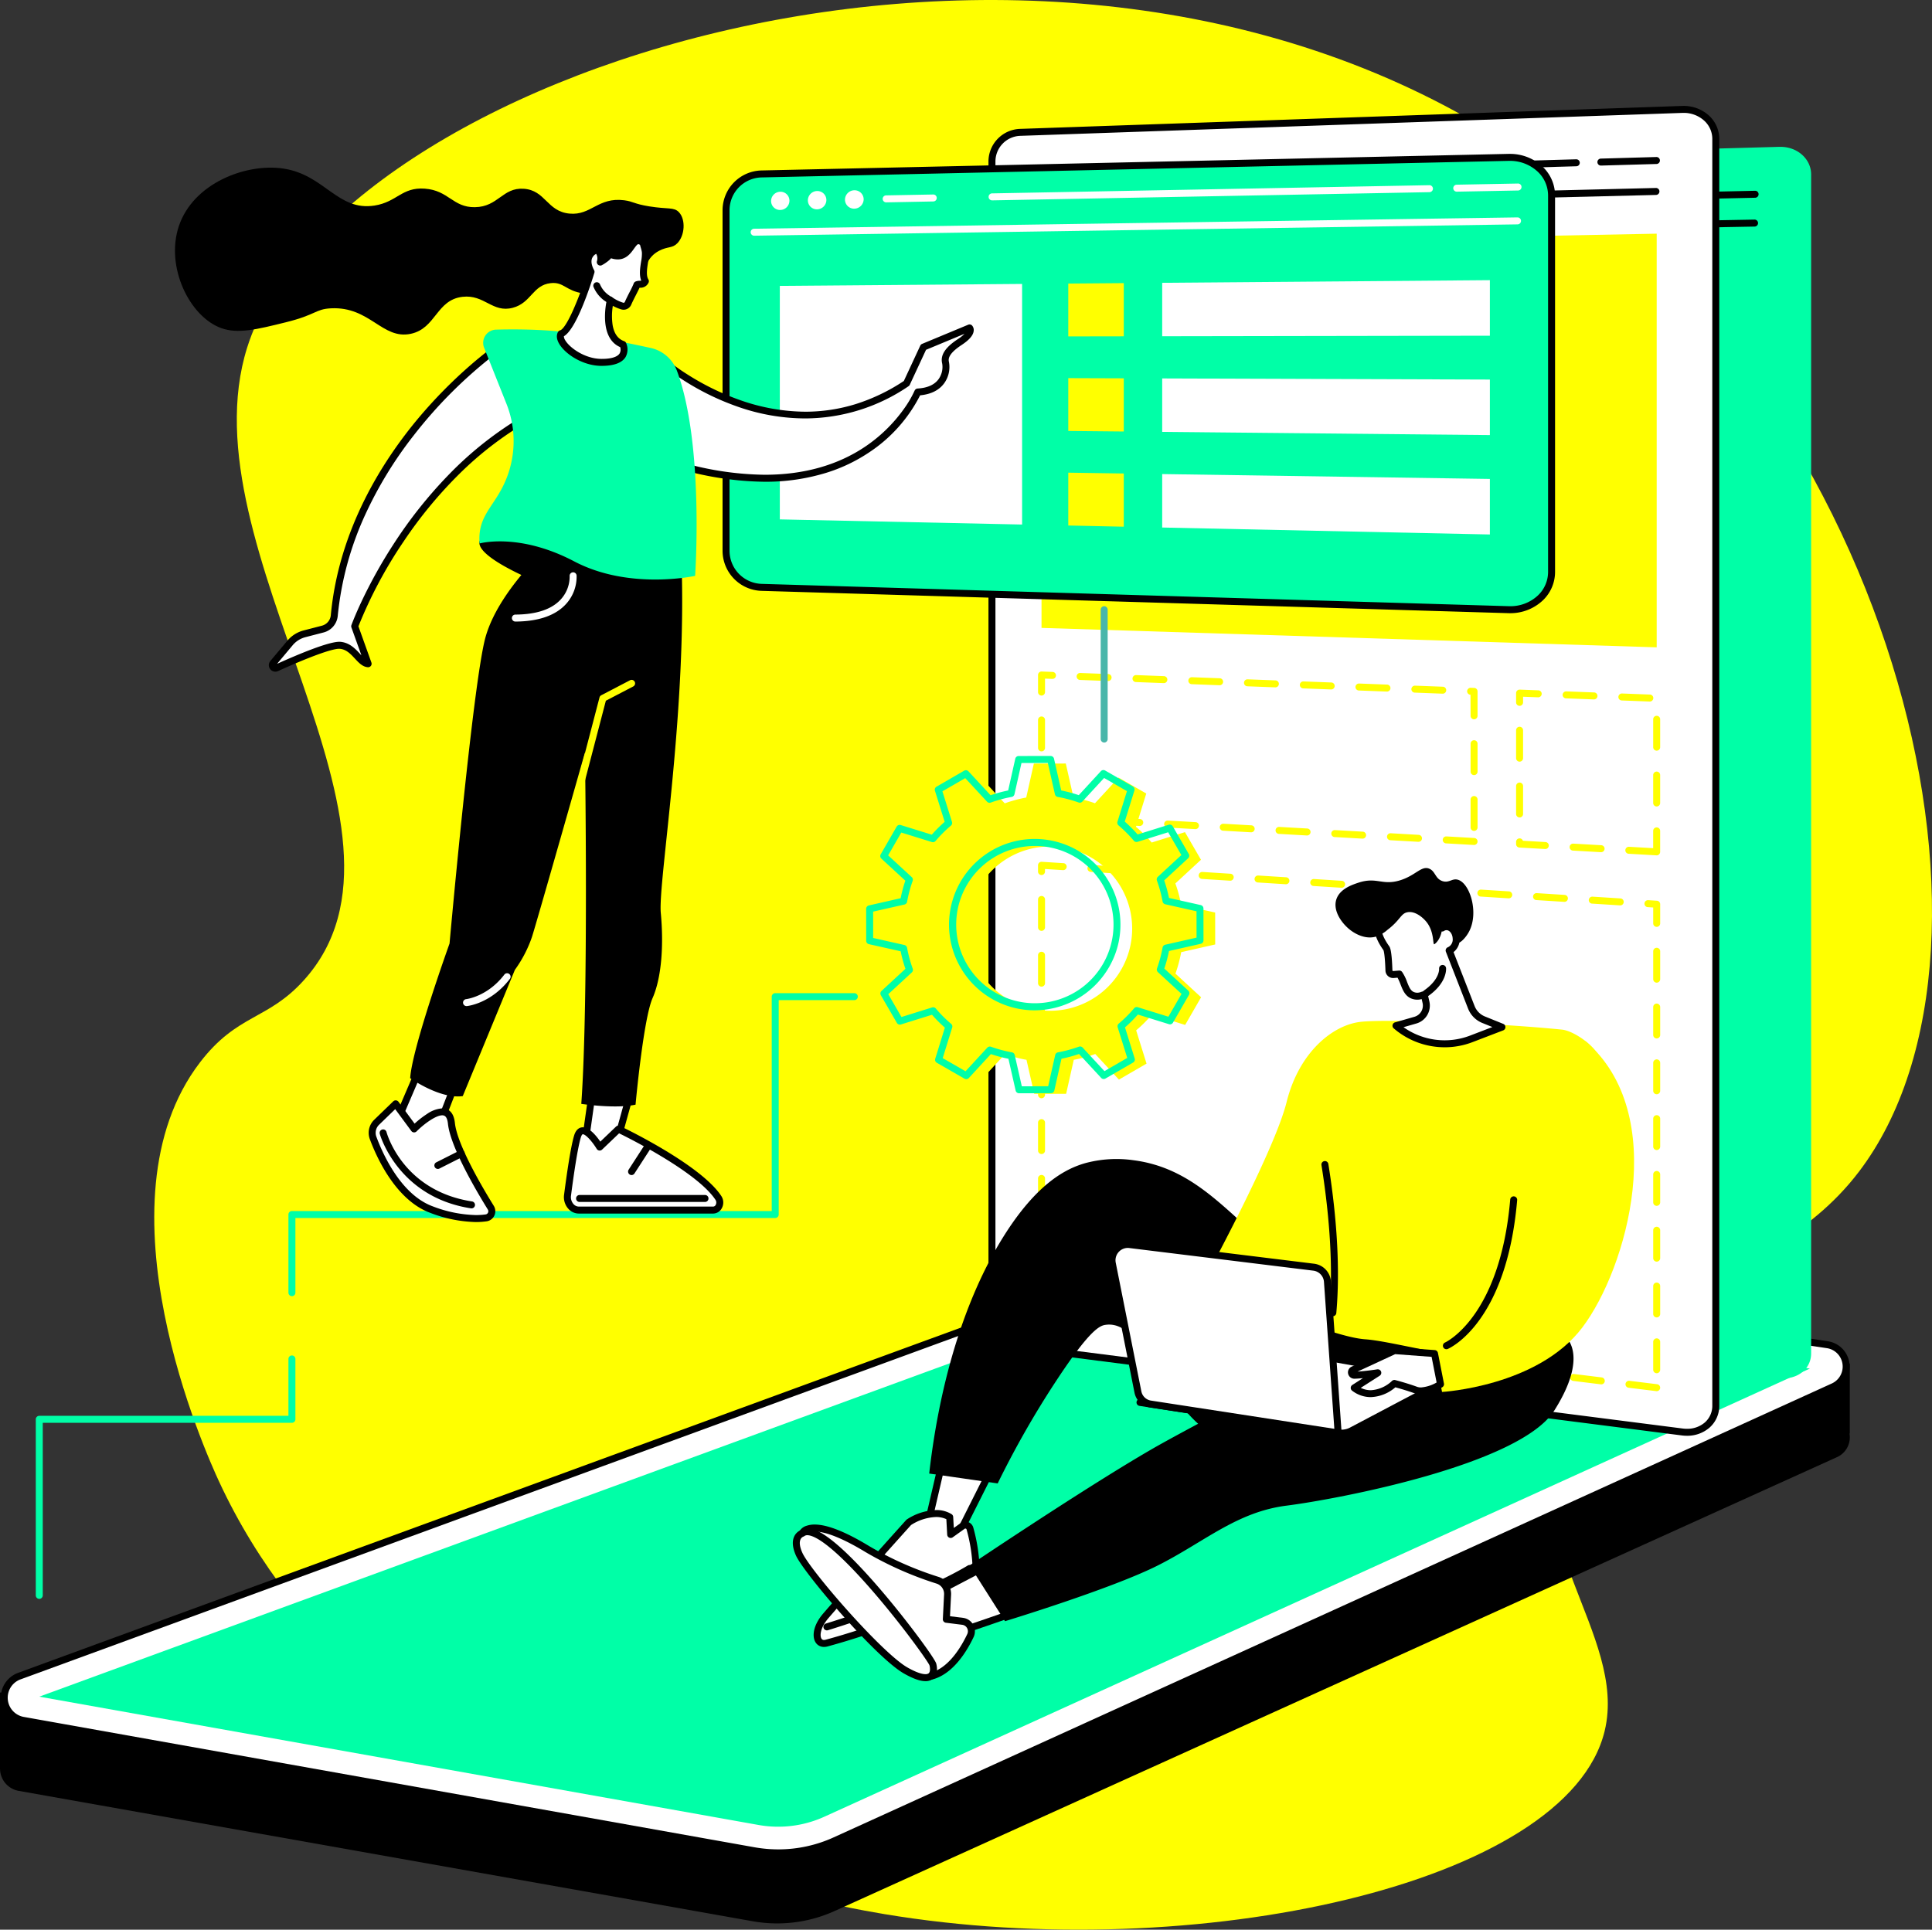 <svg id="_09_illustartion_600x600_animated" data-name="09_illustartion_600x600_animated" xmlns="http://www.w3.org/2000/svg" xmlns:xlink="http://www.w3.org/1999/xlink" width="599.861" height="599.278" viewBox="0 0 599.861 599.278">
<rect x="0" y="0" width="599.861" height="599.278" fill="#333333" stroke="none"/>
<style>
    @keyframes spin {
        from {transform:rotate(0deg);}
        to {transform:rotate(360deg);}
    }
    @keyframes spin-reverse {
        from {transform:rotate(0deg);}
        to {transform:rotate(-360deg);}
    }
    @keyframes float {
      0% {
        transform: translatey(-5px);
      }
      50% {
        transform: translatey(30px);
      }
      100% {
        transform: translatey(-5px);
      }
    }
    @keyframes float-reverse {
      0% {
        transform: translatey(-50px);
      }
      50% {
        transform: translatey(-25px);
      }
      100% {
        transform: translatey(-50px);
      }
    }
    @keyframes float-reverse {
      0% {
        transform: translatey(-50px);
      }
      50% {
        transform: translatey(-25px);
      }
      100% {
        transform: translatey(-50px);
      }
    }
    @keyframes pulse {
        0% {
            transform: scale(0.95);
        }
        
        50% {
            transform: scale(1);
        }
        
        100% {
            transform: scale(0.95);
        }
    }
    @keyframes shine {
      0% {
        opacity: 0;
      }
      50% {
        opacity: 1;
      }
      100% {
        opacity: 0;
      }
    }
    .pulse1 {
        transform-origin: 50% 50%;
        animation: pulse 3s linear infinite;
        transform-box: fill-box;
    }
    .cog-rotate {
        transform-origin: 50% 50%;
        animation: spin 15s linear infinite;
        transform-box: fill-box;
    }
    .cog-rotate-reverse {
        transform-origin: 50% 50%;
        animation: spin-reverse 23s linear infinite;
        transform-box: fill-box;
    }
    .levitate {
      animation: float 6s ease-in-out infinite;
    }
    .levitate-reverse {
      animation: float-reverse 6s ease-in-out infinite;
    }
    #bulb {
      transform: translateY(-50px);
    }
    .shine,
    .bulb-light {
      ransform-origin: 50% 50%;
      animation: shine 6s ease-in-out infinite;
      transform-box: fill-box;
    }

    </style>
  <defs>
    <clipPath id="clip-path">
      <path id="Pfad_407" data-name="Pfad 407" d="M0,0H551.971V599.278H0Z" transform="translate(0.237)" fill="none"/>
    </clipPath>
  </defs>
  <path id="Pfad_405" data-name="Pfad 405" d="M47.89,0H599.861V599.278H47.89Z" fill="none"/>
  <g id="Gruppe_25" data-name="Gruppe 25" transform="translate(47.653)" clip-path="url(#clip-path)">
    <path id="Pfad_406" data-name="Pfad 406" d="M46.652,304.465c42.241-46.7-37.348-133.688-17.56-196.539C55.737,23.312,272.459-49.231,418.337,42.884,540.5,120.025,582.916,293.665,529.547,363.851c-15.973,21.006-35.85,26.593-61.957,48.562-24.284,20.435-27.02,25.65-28.769,29.206-17.271,35.092,19.053,65.891,11.743,95.991-11.549,47.556-127.059,72.928-223.653,56.832C200.864,590.1,68.864,564.86,20.313,460c-3.758-8.116-39.3-86.484-5.853-130.084,11.6-15.118,20.931-13,32.193-25.451" fill="#ff0"/>
  </g>
  <path id="Pfad_408" data-name="Pfad 408" d="M574.334,423.451h-41.16v10.827L376.368,410.961a31.482,31.482,0,0,0-15.418,1.562L25.453,534.88v-9.24H0v23.828H.013a7.015,7.015,0,0,0,5.9,6.721l227.84,40.481a43.191,43.191,0,0,0,25.371-3.178L570.292,452.56a6.725,6.725,0,0,0,3.942-7.366h.1Z"/>
  <path id="Pfad_409" data-name="Pfad 409" d="M7.2,534.275l226.875,40.482a42.835,42.835,0,0,0,25.263-3.178L569.189,430.647a6.863,6.863,0,0,0-1.828-13.035L376.086,389.047a31.225,31.225,0,0,0-15.352,1.562L6,520.532a7.145,7.145,0,0,0,1.2,13.743" fill="#fff"/>
  <path id="Pfad_410" data-name="Pfad 410" d="M241.644,576.512a44.256,44.256,0,0,1-7.756-.689L7.013,535.341a8.227,8.227,0,0,1-1.386-15.826L360.361,389.592a32.378,32.378,0,0,1,15.884-1.616L567.52,416.54a7.946,7.946,0,0,1,2.118,15.091L259.79,572.564a43.534,43.534,0,0,1-18.146,3.948ZM371.487,389.789a30.087,30.087,0,0,0-10.382,1.834L6.373,521.549a6.062,6.062,0,0,0,1.021,11.66l226.875,40.48a42.078,42.078,0,0,0,7.374.655,41.4,41.4,0,0,0,17.251-3.753L568.74,429.66a5.78,5.78,0,0,0-1.539-10.978L375.927,390.118a30.169,30.169,0,0,0-4.437-.329Z"/>
  <path id="Pfad_411" data-name="Pfad 411" d="M241.6,567.3a34.828,34.828,0,0,1-6.1-.54L12.2,526.914,363.527,398.238a23.078,23.078,0,0,1,11.359-1.156l187.06,27.935L255.978,564.185A34.488,34.488,0,0,1,241.6,567.3Z" fill="#00ffa7"/>
  <path id="Pfad_412" data-name="Pfad 412" d="M552.527,45.6,357.235,51.01a8.488,8.488,0,0,0-8.308,8.344V395.087a9.537,9.537,0,0,0,8.308,9.124L552.527,427.97c5.407.658,9.807-2.768,9.807-7.656V54.184c0-4.887-4.4-8.726-9.807-8.577" fill="#00ffa7"/>
  <path id="Pfad_413" data-name="Pfad 413" d="M363.689,73.71a1.083,1.083,0,1,1-.019-2.166l181.1-3.346h.02a1.083,1.083,0,0,1,.02,2.165l-181.1,3.347h-.02"/>
  <path id="Pfad_414" data-name="Pfad 414" d="M373.395,64.1a2.558,2.558,0,0,1-2.528,2.506,2.425,2.425,0,0,1-2.523-2.4,2.557,2.557,0,0,1,2.523-2.509,2.426,2.426,0,0,1,2.528,2.4m10.167-.226a2.574,2.574,0,0,1-2.55,2.519,2.441,2.441,0,0,1-2.545-2.407,2.573,2.573,0,0,1,2.545-2.519,2.44,2.44,0,0,1,2.55,2.407m10.255-.225a2.591,2.591,0,0,1-2.573,2.53,2.457,2.457,0,0,1-2.565-2.417,2.591,2.591,0,0,1,2.565-2.531,2.458,2.458,0,0,1,2.573,2.418" fill="#caddff"/>
  <path id="Pfad_415" data-name="Pfad 415" d="M528.651,61.771a1.083,1.083,0,0,1-.024-2.166l16.282-.359a1.064,1.064,0,0,1,1.107,1.06,1.084,1.084,0,0,1-1.059,1.106l-16.282.359h-.024m-99.567,2.193a1.083,1.083,0,1,1-.023-2.166l92.311-2.034a1.083,1.083,0,1,1,.048,2.165l-92.312,2.035h-.024m-29.072.635a1.083,1.083,0,1,1-.024-2.166l12.922-.285a1.083,1.083,0,0,1,.049,2.166l-12.923.285h-.024"/>
  <path id="Pfad_416" data-name="Pfad 416" d="M522.343,33.981,316.688,41.113a9.049,9.049,0,0,0-8.7,8.966V408.616a10.16,10.16,0,0,0,8.7,9.778l205.658,26.328c5.729.734,10.39-2.926,10.39-8.178V43.127c0-5.251-4.661-9.345-10.39-9.147" fill="#fff"/>
  <path id="Pfad_417" data-name="Pfad 417" d="M523.771,445.891a12.328,12.328,0,0,1-1.563-.1l-205.66-26.324a11.291,11.291,0,0,1-9.643-10.852V50.079a10.158,10.158,0,0,1,9.743-10.048L522.3,32.9c.142,0,.286-.007.429-.007a11.618,11.618,0,0,1,8.029,3.14,9.8,9.8,0,0,1,3.053,7.1V436.544a8.992,8.992,0,0,1-3.063,6.853,10.511,10.511,0,0,1-6.982,2.494ZM522.725,35.057c-.115,0-.231,0-.345.006L316.722,42.191a7.975,7.975,0,0,0-7.651,7.884v358.54a9.065,9.065,0,0,0,7.751,8.7l205.657,26.328a10.234,10.234,0,0,0,1.293.083,8.348,8.348,0,0,0,5.55-1.959,6.863,6.863,0,0,0,2.327-5.228V43.128a7.656,7.656,0,0,0-2.391-5.537,9.437,9.437,0,0,0-6.533-2.534Z"/>
  <path id="Pfad_418" data-name="Pfad 418" d="M514.381,201.036l-191-6.034V76.286l191-3.716Z" fill="#ff0"/>
  <path id="Pfad_419" data-name="Pfad 419" d="M457.68,261.329,323.38,253.7V209.629l134.3,5.087Z" fill="#fff"/>
  <path id="Pfad_420" data-name="Pfad 420" d="M457.682,262.413h-.062l-8.65-.492a1.083,1.083,0,0,1,.075-2.164h.048l8.65.492a1.083,1.083,0,0,1-.061,2.164Zm-17.3-.983h-.062l-8.651-.491a1.083,1.083,0,0,1,.064-2.164h.058l8.651.491a1.083,1.083,0,1,1-.06,2.165Zm-17.3-.983h-.062l-8.65-.491a1.083,1.083,0,0,1,.074-2.164h.053l8.65.491a1.084,1.084,0,0,1-.061,2.165Zm-17.3-.984h-.057l-8.655-.492a1.086,1.086,0,0,1-1.021-1.143,1.075,1.075,0,0,1,1.087-1.021h.056l8.65.491a1.083,1.083,0,1,1-.06,2.165Zm-17.3-.984h-.065l-8.65-.492a1.082,1.082,0,1,1,.075-2.163h.049l8.65.491a1.083,1.083,0,0,1-.061,2.164Zm69.2-.432a1.085,1.085,0,0,1-1.084-1.084V248.3a1.083,1.083,0,1,1,2.166,0v8.664a1.084,1.084,0,0,1-1.082,1.081Zm-86.5-.551h-.057L362.47,257a1.083,1.083,0,0,1,.066-2.164h.057l8.65.491a1.083,1.083,0,0,1-.06,2.164Zm-17.3-.983h-.061l-8.652-.491a1.083,1.083,0,0,1,.078-2.164h.046l8.65.492a1.083,1.083,0,0,1-.06,2.164Zm-17.3-.984h-.057l-8.655-.492a1.083,1.083,0,0,1,.068-2.164h.055l8.651.491a1.083,1.083,0,1,1-.061,2.165Zm-13.2-4.86a1.084,1.084,0,0,1-1.085-1.081v-8.665a1.083,1.083,0,1,1,2.166,0v8.664a1.084,1.084,0,0,1-1.083,1.083Zm134.3-9.951a1.085,1.085,0,0,1-1.084-1.084v-8.663a1.083,1.083,0,1,1,2.166,0v8.664a1.084,1.084,0,0,1-1.082,1.084Zm-134.3-7.373a1.084,1.084,0,0,1-1.083-1.086v-8.664a1.083,1.083,0,0,1,2.166,0v8.664A1.084,1.084,0,0,1,323.38,233.345Zm134.3-9.951a1.084,1.084,0,0,1-1.084-1.083l-.03-6.55a1.083,1.083,0,0,1-1.041-1.123,1.1,1.1,0,0,1,1.1-1.042h.019l1.072.041a1.081,1.081,0,0,1,1.042,1.083v7.592a1.084,1.084,0,0,1-1.076,1.079Zm-134.3-7.381a1.084,1.084,0,0,1-1.083-1.082v-5.3a1.082,1.082,0,0,1,1.084-1.086h.04l3.359.128a1.083,1.083,0,1,1-.049,2.165H326.7l-2.234-.085v4.178a1.084,1.084,0,0,1-1.083,1.082Zm124.573-.583h-.041l-8.658-.328a1.086,1.086,0,0,1-1.042-1.123,1.109,1.109,0,0,1,1.112-1.041h.012l8.657.328a1.083,1.083,0,0,1-.04,2.165Zm-17.316-.656h-.04l-8.66-.329a1.083,1.083,0,1,1,.048-2.165h.034l8.659.328a1.083,1.083,0,0,1-.04,2.165Zm-17.316-.656h-.042l-8.658-.329a1.083,1.083,0,0,1,.059-2.165h.026l8.658.329a1.083,1.083,0,0,1-.04,2.165ZM396,213.463h-.04l-8.659-.328a1.082,1.082,0,0,1,.059-2.164h.019l8.658.329a1.083,1.083,0,0,1-.041,2.165Zm-17.316-.656h-.041l-8.658-.328a1.083,1.083,0,0,1,.067-2.164h.014l8.659.328a1.083,1.083,0,0,1-.041,2.165Zm-17.316-.657h-.041l-8.658-.328a1.083,1.083,0,0,1-1.041-1.124,1.1,1.1,0,0,1,1.091-1.042h.032l8.658.329a1.083,1.083,0,0,1-.041,2.165Zm-17.316-.656h-.041l-8.659-.329a1.083,1.083,0,1,1,.056-2.165h.025l8.66.329a1.083,1.083,0,0,1-.041,2.165Z" fill="#ff0"/>
  <path id="Pfad_421" data-name="Pfad 421" d="M514.377,264.551l-42.565-2.418V215.251l42.565,1.612Z" fill="#fff"/>
  <path id="Pfad_422" data-name="Pfad 422" d="M514.377,265.635h-.061l-8.65-.492a1.083,1.083,0,0,1,.063-2.164h.055l7.506.426v-5.368a1.083,1.083,0,0,1,2.166,0v6.516a1.082,1.082,0,0,1-1.084,1.083Zm-17.3-.983h-.062l-8.65-.491a1.083,1.083,0,0,1,.061-2.164h.062l8.651.491a1.083,1.083,0,1,1-.061,2.165Zm-17.3-.983h-.062l-7.964-.453a1.083,1.083,0,0,1-1.022-1.082v-.687a1.084,1.084,0,0,1,2.112-.34l7,.4a1.083,1.083,0,0,1-.06,2.165Zm-7.965-9.8a1.084,1.084,0,0,1-1.083-1.086v-8.665a1.083,1.083,0,1,1,2.166,0v8.664a1.084,1.084,0,0,1-1.083,1.087Zm42.566-3.409a1.084,1.084,0,0,1-1.084-1.091v-8.661a1.083,1.083,0,0,1,2.166,0v8.661a1.085,1.085,0,0,1-1.083,1.087Zm-42.566-13.923a1.084,1.084,0,0,1-1.083-1.083V226.79a1.083,1.083,0,1,1,2.166,0v8.664a1.084,1.084,0,0,1-1.083,1.083Zm42.566-3.409a1.084,1.084,0,0,1-1.083-1.084v-8.663a1.083,1.083,0,0,1,2.166,0v8.663a1.085,1.085,0,0,1-1.084,1.083Zm-42.566-13.92a1.084,1.084,0,0,1-1.083-1.083v-2.873a1.088,1.088,0,0,1,.332-.783,1.1,1.1,0,0,1,.768-.3h.022l5.788.22a1.083,1.083,0,0,1-.035,2.165h-.046l-4.663-.177v1.748a1.084,1.084,0,0,1-1.083,1.083Zm40.417-1.339h-.04l-8.66-.332a1.083,1.083,0,0,1-1.042-1.123,1.1,1.1,0,0,1,1.1-1.041h.019l8.658.328a1.084,1.084,0,0,1-.035,2.168Zm-17.313-.659h-.042l-8.658-.329a1.082,1.082,0,0,1-1.04-1.123,1.106,1.106,0,0,1,1.109-1.042h.012l8.659.328a1.083,1.083,0,0,1-.041,2.165Z" fill="#ff0"/>
  <path id="Pfad_423" data-name="Pfad 423" d="M514.381,430.961l-191-23.483V268.723l191,12.088Z" fill="#fff"/>
  <path id="Pfad_424" data-name="Pfad 424" d="M514.38,432.04a.931.931,0,0,1-.133-.008l-8.6-1.058a1.082,1.082,0,0,1,.264-2.148l8.6,1.056a1.083,1.083,0,0,1-.13,2.158Zm-17.2-2.114a1.1,1.1,0,0,1-.133-.008l-8.6-1.058a1.083,1.083,0,0,1,.135-2.157,1.069,1.069,0,0,1,.128.008l8.6,1.058a1.083,1.083,0,0,1-.131,2.158Zm-17.2-2.115a1.315,1.315,0,0,1-.132-.007l-8.6-1.058a1.084,1.084,0,0,1-.944-1.207,1.1,1.1,0,0,1,1.076-.952,1.044,1.044,0,0,1,.132.008l8.6,1.057a1.083,1.083,0,0,1-.131,2.158Zm34.4-1.343a1.084,1.084,0,0,1-1.082-1.078v-8.664a1.083,1.083,0,1,1,2.166,0v8.664a1.084,1.084,0,0,1-1.086,1.083Zm-51.6-.771a.965.965,0,0,1-.134-.009l-8.6-1.057a1.086,1.086,0,0,1-.943-1.208,1.1,1.1,0,0,1,1.079-.951,1.061,1.061,0,0,1,.128.008l8.6,1.057a1.084,1.084,0,0,1-.13,2.159Zm-17.2-2.115a.954.954,0,0,1-.133-.009l-8.6-1.057a1.083,1.083,0,0,1,.135-2.157,1.067,1.067,0,0,1,.129.008l8.6,1.057a1.083,1.083,0,0,1-.131,2.158Zm-17.2-2.115a1.084,1.084,0,0,1-.132-.008l-8.6-1.057a1.084,1.084,0,0,1,.132-2.159,1.062,1.062,0,0,1,.131.008l8.6,1.057a1.083,1.083,0,0,1-.13,2.158Zm-17.2-2.115a1.123,1.123,0,0,1-.134-.007l-8.6-1.058a1.083,1.083,0,0,1,.135-2.158,1.1,1.1,0,0,1,.13.008l8.6,1.058a1.083,1.083,0,0,1-.13,2.158Zm-17.2-2.114a1.089,1.089,0,0,1-.133-.009l-8.6-1.057a1.083,1.083,0,1,1,.264-2.149l8.6,1.057a1.083,1.083,0,0,1-.13,2.158Zm-17.2-2.115a.95.95,0,0,1-.133-.009l-8.6-1.057a1.083,1.083,0,0,1,.132-2.158,1.059,1.059,0,0,1,.132.008l8.6,1.058a1.086,1.086,0,0,1-.123,2.163Zm-17.2-2.116a1.107,1.107,0,0,1-.133-.007l-8.6-1.057a1.083,1.083,0,0,1,.139-2.158,1.067,1.067,0,0,1,.126.007l8.6,1.058a1.083,1.083,0,0,1-.131,2.157Zm-17.2-2.114a.927.927,0,0,1-.133-.008l-8.6-1.057a1.087,1.087,0,0,1-.944-1.207,1.1,1.1,0,0,1,1.079-.952,1.053,1.053,0,0,1,.129.008l8.6,1.057a1.083,1.083,0,0,1-.13,2.158Zm172-1.753a1.084,1.084,0,0,1-1.08-1.078V399.4a1.083,1.083,0,0,1,2.166,0v8.664A1.084,1.084,0,0,1,514.378,409.14Zm-189.186-.357a1.133,1.133,0,0,1-.135-.007l-1.809-.223a1.084,1.084,0,0,1-.95-1.075V400.64a1.083,1.083,0,0,1,2.166,0v5.884l.858.105a1.083,1.083,0,0,1-.13,2.157Zm-1.811-15.729a1.084,1.084,0,0,1-1.083-1.083v-8.664a1.083,1.083,0,1,1,2.166,0v8.664A1.084,1.084,0,0,1,323.381,393.054Zm191-1.238a1.084,1.084,0,0,1-1.083-1.083v-8.664a1.083,1.083,0,0,1,2.166,0v8.664a1.084,1.084,0,0,1-1.086,1.083Zm-191-16.09a1.084,1.084,0,0,1-1.083-1.086v-8.661a1.083,1.083,0,0,1,2.166,0v8.661A1.084,1.084,0,0,1,323.381,375.726Zm191-1.238A1.084,1.084,0,0,1,513.3,373.4V364.74a1.083,1.083,0,0,1,2.166,0V373.4a1.085,1.085,0,0,1-1.086,1.084Zm-191-16.09a1.084,1.084,0,0,1-1.083-1.084V348.65a1.083,1.083,0,0,1,2.166,0v8.664a1.085,1.085,0,0,1-1.083,1.084Zm191-1.238a1.084,1.084,0,0,1-1.083-1.084v-8.665a1.083,1.083,0,0,1,2.166,0v8.664a1.085,1.085,0,0,1-1.086,1.084Zm-191-16.09a1.084,1.084,0,0,1-1.083-1.084v-8.665a1.083,1.083,0,0,1,2.166,0v8.664a1.085,1.085,0,0,1-1.083,1.084Zm191-1.238a1.084,1.084,0,0,1-1.083-1.085v-8.664a1.083,1.083,0,0,1,2.166,0v8.664a1.085,1.085,0,0,1-1.086,1.084Zm-191-16.092a1.084,1.084,0,0,1-1.083-1.083v-8.664a1.083,1.083,0,0,1,2.166,0v8.664a1.085,1.085,0,0,1-1.083,1.083Zm191-1.238a1.084,1.084,0,0,1-1.083-1.083v-8.664a1.083,1.083,0,0,1,2.166,0v8.663a1.085,1.085,0,0,1-1.086,1.084Zm-191-16.09a1.084,1.084,0,0,1-1.083-1.084v-8.664a1.083,1.083,0,1,1,2.166,0v8.664a1.085,1.085,0,0,1-1.083,1.084Zm191-1.238a1.084,1.084,0,0,1-1.083-1.083v-8.664a1.083,1.083,0,0,1,2.166,0v8.664a1.084,1.084,0,0,1-1.086,1.083Zm-191-16.09A1.084,1.084,0,0,1,322.3,288v-8.66a1.083,1.083,0,0,1,2.166,0V288a1.085,1.085,0,0,1-1.083,1.083Zm191-1.238a1.084,1.084,0,0,1-1.083-1.084v-4.933l-1.694-.107a1.083,1.083,0,0,1,.069-2.164h.068l2.709.171a1.085,1.085,0,0,1,1.014,1.081v5.951a1.084,1.084,0,0,1-1.086,1.084Zm-11.355-6.669h-.068l-8.646-.547a1.083,1.083,0,0,1,.064-2.164h.073l8.646.546a1.083,1.083,0,0,1-.068,2.165Zm-17.293-1.094h-.066l-8.65-.547A1.085,1.085,0,0,1,476,278.387a1.071,1.071,0,0,1,1.079-1.015h.07l8.646.547a1.083,1.083,0,0,1-.068,2.164Zm-17.293-1.094h-.069l-8.646-.547a1.086,1.086,0,0,1-1.013-1.15,1.07,1.07,0,0,1,1.076-1.014h.074l8.647.547a1.082,1.082,0,0,1-.073,2.162ZM451.146,277.9h-.069l-8.652-.555a1.083,1.083,0,0,1,.061-2.164h.075l8.647.548a1.086,1.086,0,0,1-.066,2.169Zm-17.3-1.1h-.069l-8.648-.547a1.083,1.083,0,0,1,.067-2.164h.071l8.646.547a1.083,1.083,0,0,1-.067,2.164Zm-17.293-1.1h-.07l-8.647-.544a1.083,1.083,0,0,1,.073-2.164h.063l8.647.547a1.083,1.083,0,0,1-.067,2.164Zm-17.294-1.089h-.069l-8.649-.549a1.083,1.083,0,0,1,.069-2.164h.069l8.646.547a1.083,1.083,0,0,1-.067,2.164Zm-17.3-1.1H381.9l-8.649-.547a1.083,1.083,0,1,1,.06-2.165h.076l8.647.547a1.083,1.083,0,0,1-.068,2.164Zm-17.293-1.094h-.07l-8.647-.55a1.083,1.083,0,0,1,.065-2.164h.071l8.648.547a1.083,1.083,0,0,1-.067,2.164Zm-41.292-.665a1.084,1.084,0,0,1-1.083-1.083v-1.949a1.089,1.089,0,0,1,.341-.79,1.1,1.1,0,0,1,.745-.293h.065l6.7.425a1.083,1.083,0,1,1-.074,2.165h-.06l-5.55-.351v.8A1.084,1.084,0,0,1,323.381,271.755Zm24-.429h-.069l-8.646-.547a1.086,1.086,0,0,1-1.013-1.149,1.07,1.07,0,0,1,1.071-1.019h.076l8.646.547a1.083,1.083,0,0,1-.068,2.165Z" fill="#ff0"/>
  <path id="Pfad_425" data-name="Pfad 425" d="M323.446,65.248a1.083,1.083,0,1,1-.026-2.166l190.7-4.706a1.067,1.067,0,0,1,1.11,1.056,1.084,1.084,0,0,1-1.056,1.11l-190.7,4.706h-.027"/>
  <path id="Pfad_426" data-name="Pfad 426" d="M333.615,54.993a2.726,2.726,0,0,1-2.65,2.7,2.545,2.545,0,0,1-2.643-2.546,2.727,2.727,0,0,1,2.643-2.7,2.545,2.545,0,0,1,2.65,2.545m10.66-.3A2.745,2.745,0,0,1,341.6,57.4a2.563,2.563,0,0,1-2.668-2.557,2.746,2.746,0,0,1,2.668-2.71,2.563,2.563,0,0,1,2.674,2.558m10.757-.306a2.765,2.765,0,0,1-2.7,2.722,2.582,2.582,0,0,1-2.691-2.568,2.764,2.764,0,0,1,2.693-2.723,2.58,2.58,0,0,1,2.7,2.568" fill="#caddff"/>
  <path id="Pfad_427" data-name="Pfad 427" d="M497.072,51.419a1.083,1.083,0,0,1-.03-2.166l17.226-.491a1.072,1.072,0,0,1,1.113,1.052,1.083,1.083,0,0,1-1.051,1.113l-17.226.492h-.032M392.078,54.411a1.083,1.083,0,0,1-.03-2.166l97.324-2.773a1.083,1.083,0,1,1,.062,2.165L392.11,54.411h-.032m-30.544.87a1.083,1.083,0,0,1-.03-2.166l13.569-.387a1.083,1.083,0,1,1,.062,2.165l-13.57.387h-.031"/>
  <path id="Pfad_428" data-name="Pfad 428" d="M292.953,452.345l-6.684,28.789,8.27,1.57,14.39-28.629Z" fill="#fff"/>
  <path id="Pfad_429" data-name="Pfad 429" d="M294.54,483.788a1.1,1.1,0,0,1-.2-.019l-8.27-1.57a1.072,1.072,0,0,1-.706-.472,1.089,1.089,0,0,1-.148-.836L291.9,452.1a1.079,1.079,0,0,1,1.171-.833L309.045,453a1.081,1.081,0,0,1,.851,1.563l-14.389,28.629a1.077,1.077,0,0,1-.967.6Zm-.754-30.263-6.207,26.756,6.359,1.208,13.322-26.5Z"/>
  <path id="Pfad_430" data-name="Pfad 430" d="M256.658,510.274c10.565-2.867,30.89-9.453,44.594-18.189,1.585-1.011,1.865-2.858,1.822-4.736a51.445,51.445,0,0,0-1.941-12.713,1.467,1.467,0,0,0-2.251-.739l-3.711,2.657-.3-5.4s-4.54-3.329-12.7,1.617c0,0-16.5,18.308-25.731,29-4.205,4.873-3.106,9.408.217,8.506" fill="#fff"/>
  <path id="Pfad_431" data-name="Pfad 431" d="M255.851,511.468a3,3,0,0,1-2.632-1.422c-1.124-1.785-.817-5.255,2.4-8.986,9.134-10.581,25.584-28.835,25.75-29.018a1.044,1.044,0,0,1,.244-.2,17.47,17.47,0,0,1,8.946-2.874,8.772,8.772,0,0,1,4.955,1.31,1.076,1.076,0,0,1,.441.814l.189,3.433,2.108-1.507a2.537,2.537,0,0,1,1.481-.48,2.569,2.569,0,0,1,.806.131,2.523,2.523,0,0,1,1.625,1.635,52.8,52.8,0,0,1,1.993,13.02c.041,1.774-.154,4.293-2.321,5.675-12.361,7.88-31.3,14.631-44.893,18.321a4.2,4.2,0,0,1-1.092.148Zm34.725-40.343a15.3,15.3,0,0,0-7.707,2.486c-1.709,1.9-16.949,18.83-25.609,28.865-2.633,3.049-2.75,5.554-2.207,6.416a.849.849,0,0,0,.8.415,2.025,2.025,0,0,0,.528-.079c13.437-3.647,32.132-10.306,44.289-18.06.974-.619,1.369-1.755,1.32-3.8a50.3,50.3,0,0,0-1.887-12.4.374.374,0,0,0-.243-.245.4.4,0,0,0-.124-.02.38.38,0,0,0-.224.074l-3.71,2.653a1.085,1.085,0,0,1-1.711-.823l-.264-4.814a7.45,7.45,0,0,0-3.251-.668Z"/>
  <path id="Pfad_432" data-name="Pfad 432" d="M256.751,506.328a1.083,1.083,0,0,1-.311-2.121c.281-.084,28.357-8.579,44.036-18.018a1.083,1.083,0,1,1,1.116,1.856c-15.912,9.58-44.245,18.151-44.529,18.237a1.112,1.112,0,0,1-.312.045m31.758-48.7,21.257,3.064a289.635,289.635,0,0,1,18-31.6c10.807-16.478,13.812-17.425,15.543-17.655,13.235-1.757,17.729,29.814,39.616,37.382,23.052,7.97,57.194-13.526,56.685-29.109-.364-11.139-18.079-8.484-48.957-35.473-11.894-10.393-21.71-21.663-38.565-23.893a37.284,37.284,0,0,0-15.17.893c-5.748,1.662-14.888,6.015-25.451,22.959-16.385,26.284-21.326,59.02-22.958,73.432"/>
  <path id="Pfad_433" data-name="Pfad 433" d="M306.589,486.15l-21.717,11.384L292.6,508.45s16.06-5.3,24.266-8.352Z" fill="#fff"/>
  <path id="Pfad_434" data-name="Pfad 434" d="M292.6,509.529a1.079,1.079,0,0,1-.883-.462l-7.727-10.908a1.083,1.083,0,0,1,.38-1.585l21.72-11.384a1.084,1.084,0,0,1,1.374.318l10.274,13.946a1.083,1.083,0,0,1-.493,1.658c-7.732,2.878-22.6,7.8-24.273,8.353l-.032.011a1.066,1.066,0,0,1-.34.053Zm13.669-21.989-19.8,10.378,6.548,9.249c3.346-1.109,14.834-4.932,22.119-7.589Z"/>
  <path id="Pfad_435" data-name="Pfad 435" d="M249.1,476.178s2.342-5.941,20.174,4.895a106.211,106.211,0,0,0,21.846,9.7,4.437,4.437,0,0,1,3.087,4.449l-.386,7.661,5.056.637a3.113,3.113,0,0,1,2.43,4.414c-1.643,3.49-5.838,11.186-12.461,12.691Z" fill="#fff"/>
  <path id="Pfad_436" data-name="Pfad 436" d="M288.846,521.707a1.085,1.085,0,0,1-.807-.361L248.293,476.9a1.08,1.08,0,0,1-.2-1.12,3.739,3.739,0,0,1,2.4-1.954,7.7,7.7,0,0,1,2.451-.365c3.913,0,9.6,2.249,16.9,6.684a105.176,105.176,0,0,0,21.613,9.592,5.527,5.527,0,0,1,3.839,5.535l-.335,6.659,4.062.512a4.2,4.2,0,0,1,3.274,5.95c-2.026,4.3-6.435,11.748-13.2,13.284A1.046,1.046,0,0,1,288.846,521.707Zm-35.921-46.075a5.534,5.534,0,0,0-1.746.247,2.856,2.856,0,0,0-.628.3l38.661,43.229c5.558-1.65,9.35-8.186,11.116-11.936a2.03,2.03,0,0,0-1.585-2.879l-5.056-.636a1.086,1.086,0,0,1-.946-1.129l.386-7.663a3.357,3.357,0,0,0-2.335-3.362,107.446,107.446,0,0,1-22.079-9.8c-4.78-2.908-11.395-6.37-15.787-6.37Z"/>
  <path id="Pfad_437" data-name="Pfad 437" d="M249.1,476.178s-3.394,1.019-.988,6.446,24.82,31.463,33.1,36.163c8.564,4.858,9.082.6,8.432-1.868S256.37,470.587,249.1,476.178" fill="#fff"/>
  <path id="Pfad_438" data-name="Pfad 438" d="M287.35,522.1c-1.685,0-3.867-.775-6.674-2.368-8.782-4.982-31.177-31.306-33.553-36.667-1.057-2.384-1.24-4.36-.54-5.885a3.877,3.877,0,0,1,2-1.961,3.568,3.568,0,0,1,2.071-.614,6.3,6.3,0,0,1,2.012.373c5.994,2.044,15.8,12.738,22.978,21.35,7.5,9,14.659,18.863,15.043,20.32.54,2.048.144,3.824-1.059,4.751a3.652,3.652,0,0,1-2.278.7Zm-36.679-45.326a1.464,1.464,0,0,0-.91.265,1.057,1.057,0,0,1-.33.174,1.681,1.681,0,0,0-.9.912c-.4.918-.2,2.323.569,4.063,2.466,5.557,24.759,31.186,32.645,35.66,3.032,1.72,4.707,2.081,5.579,2.081a1.587,1.587,0,0,0,.985-.248c.54-.416.533-1.546.286-2.482-.4-1.061-6.836-10.2-15.079-20.042-9.919-11.843-17.675-19.024-21.836-20.221a3.741,3.741,0,0,0-1.009-.162Zm180.938-65.818c-1.532.784-51.144,26.4-70.614,37.185-19.42,10.76-59.946,38.015-59.946,38.015l11,17.318s33.037-10.045,47.462-17.318,24.426-16.6,39.963-18.568S471.9,454.964,482.622,438s3.643-22.6,3.643-22.6Z"/>
  <path id="Pfad_439" data-name="Pfad 439" d="M381.283,400.842a7.519,7.519,0,0,1-3.589-10.37c6.383-12.147,18.964-36.867,21.78-48.212,3.814-15.359,14.164-23.866,22.9-24.907,7.718-.92,41.77.3,62.61,2.406,3.974.4,11.955,6.083,11.778,10.074-.893,20.058-9,75.194-15.552,86.1-7.965,13.27-44.612.882-57.318,0-9.168-.635-31.1-9.956-42.606-15.1" fill="#ff0"/>
  <path id="Pfad_440" data-name="Pfad 440" d="M413.825,408.77a.676.676,0,0,1-.1-.005,1.084,1.084,0,0,1-.981-1.177c1.463-16.092-.523-33.763-2.447-45.754a1.083,1.083,0,0,1,2.139-.343c1.947,12.113,3.947,29.977,2.467,46.293a1.084,1.084,0,0,1-1.077.986"/>
  <path id="Pfad_441" data-name="Pfad 441" d="M353.956,435.538l61.518,9.469a6.769,6.769,0,0,0,4.35-.791l24.232-12.8c.716-.4-.021-4.16-.83-4.3l-44.754-8Z" fill="#fff"/>
  <path id="Pfad_442" data-name="Pfad 442" d="M416.5,446.168a7.8,7.8,0,0,1-1.191-.091l-61.516-9.468a1.083,1.083,0,0,1-.21-2.087L398.1,418.105a1.073,1.073,0,0,1,.564-.05l44.753,7.993c1.165.208,1.676,1.817,1.9,3.131.285,1.679.041,2.75-.727,3.183l-24.258,12.812a7.831,7.831,0,0,1-3.831.994Zm-17.925-25.93L358.26,435.105l57.379,8.833a5.638,5.638,0,0,0,.857.065,5.714,5.714,0,0,0,2.8-.73l23.969-12.66a6.1,6.1,0,0,0-.5-2.479Z"/>
  <path id="Pfad_443" data-name="Pfad 443" d="M415.473,445.006l-3.33-47.114a4.913,4.913,0,0,0-4.28-4.359l-57.086-7.021a4.911,4.911,0,0,0-5.414,5.833l7.951,39.975a4.688,4.688,0,0,0,3.884,3.717Z" fill="#fff"/>
  <path id="Pfad_444" data-name="Pfad 444" d="M415.473,446.091a1.14,1.14,0,0,1-.165-.012l-58.274-8.97a5.789,5.789,0,0,1-4.781-4.576L344.3,392.558a5.991,5.991,0,0,1,5.857-7.167,6.2,6.2,0,0,1,.754.047l57.082,7.021a5.968,5.968,0,0,1,5.229,5.32l3.333,47.152a1.08,1.08,0,0,1-1.08,1.158Zm-65.311-58.533a3.83,3.83,0,0,0-3.74,4.576l7.957,39.975a3.615,3.615,0,0,0,2.987,2.858l56.931,8.764-3.234-45.762a3.792,3.792,0,0,0-3.337-3.36l-57.082-7.018a3.965,3.965,0,0,0-.482-.033Z"/>
  <path id="Pfad_445" data-name="Pfad 445" d="M456.829,312.831l-6.89-17.648a3.659,3.659,0,0,0,2.179-3.752c-.081-2.076-1.466-3.706-3.093-3.644a2.433,2.433,0,0,0-1.254.419c-2.537-7.082-7.656-9.532-12.4-7.927-4.824,1.628-11.368,5.219-4.935,14.19.542.757.743,4.768.812,6.923a1.3,1.3,0,0,0,1.417,1.255l1.81-.152c1.708,2.383,1.716,5.914,4.462,6.718,1.684.493,2.684-.266,3.274-.292l.535,2.318a4.7,4.7,0,0,1-3.278,5.573l-6.03,1.736.157.134a23.146,23.146,0,0,0,23.235,3.942l9.5-3.643-5.692-2.3a6.833,6.833,0,0,1-3.809-3.853" fill="#fff"/>
  <path id="Pfad_446" data-name="Pfad 446" d="M448.546,325.24a24.254,24.254,0,0,1-15.651-5.732l-.158-.133a1.083,1.083,0,0,1,.4-1.868l6.03-1.735a3.615,3.615,0,0,0,2.522-4.289l-.28-1.213a4.9,4.9,0,0,1-2.779-.018c-2.265-.663-3.066-2.71-3.772-4.516a15.882,15.882,0,0,0-.943-2.107l-1.161.1q-.1.009-.2.009a2.386,2.386,0,0,1-2.389-2.308c-.141-4.341-.463-6.04-.631-6.359-2.549-3.556-3.4-6.72-2.537-9.41.9-2.79,3.523-4.886,8.027-6.409a10.064,10.064,0,0,1,3.222-.549,9.353,9.353,0,0,1,5.84,2.1,14.737,14.737,0,0,1,4.3,5.976,3.387,3.387,0,0,1,.6-.078h.123a3.752,3.752,0,0,1,2.825,1.362,5.355,5.355,0,0,1,1.272,3.325,5.059,5.059,0,0,1-1.9,4.3l6.537,16.745a5.775,5.775,0,0,0,3.206,3.243l5.693,2.3a1.084,1.084,0,0,1-.018,2.016l-9.5,3.642a24.121,24.121,0,0,1-8.673,1.606Zm-6.322-17.4a1.084,1.084,0,0,1,1.041.841L443.8,311a5.781,5.781,0,0,1-4.03,6.854l-4,1.15a22.068,22.068,0,0,0,20.668,2.609l6.93-2.657-3.139-1.266a7.948,7.948,0,0,1-4.413-4.465l-6.886-17.648a1.083,1.083,0,0,1,.68-1.426,2.647,2.647,0,0,0,1.426-2.679c-.054-1.412-.928-2.6-1.908-2.6h-.061a1.361,1.361,0,0,0-.7.239,1.083,1.083,0,0,1-1.617-.537c-1.724-4.809-4.937-7.681-8.6-7.681a7.606,7.606,0,0,0-2.433.411c-3.809,1.288-5.987,2.93-6.659,5.021-.643,2,.116,4.527,2.256,7.513.242.337.807,1.125,1.014,7.519a.208.208,0,0,0,.073.154.226.226,0,0,0,.15.058h.019l1.81-.152h.093a1.086,1.086,0,0,1,.879.452,13.615,13.615,0,0,1,1.521,3.083c.694,1.775,1.18,2.88,2.365,3.227a2.864,2.864,0,0,0,.812.123,3.615,3.615,0,0,0,1.2-.246,3.315,3.315,0,0,1,.916-.212Z"/>
  <path id="Pfad_447" data-name="Pfad 447" d="M427.061,290.914c-3.672.963-7.029-1.511-7.578-1.91-2.613-1.9-5.77-5.994-4.562-9.7,1.059-3.256,4.935-4.539,6.859-5.178,5.658-1.874,7.376.953,12.876-.722,4.891-1.489,6.679-4.68,9.145-3.61,1.9.822,1.81,3.129,4.092,3.851,1.977.625,2.9-.836,4.572-.482,3.817.807,6.757,10.025,3.731,16.005-1.106,2.183-3,3.915-3.61,3.61-.675-.335.572-2.931-.6-4.212-.85-.926-2.6-.766-4.214-.362-.316,3.594-2.29,5.04-2.481,5.042-.449,0,.02-3.823-2.307-6.822-1.14-1.47-3.593-3.565-5.975-3.122-2.112.393-2.187,2.413-6.2,5.452a10.249,10.249,0,0,1-3.742,2.16m15.7,18.652a1.083,1.083,0,0,1-.62-1.971c4.868-3.4,4.689-6.608,4.679-6.743a1.091,1.091,0,0,1,.983-1.171,1.076,1.076,0,0,1,1.174.963c.019.183.4,4.547-5.6,8.727a1.073,1.073,0,0,1-.619.2"/>
  <path id="Pfad_448" data-name="Pfad 448" d="M445.4,420.365l2.335,11.919s29.666-1.675,43.542-20,27.444-66.168.995-88.956l-22.662,29.754s6.952,49.09-24.21,67.283" fill="#ff0"/>
  <path id="Pfad_449" data-name="Pfad 449" d="M420.123,425.408l12.866-5.97,12.408.928,1.864,9.513s-4.535,2.959-7.652,1.823-6.668-2.058-6.668-2.058-6.174,6.111-12.476,1.377l7.322-4.683a71.918,71.918,0,0,1-7.258.756.884.884,0,0,1-.406-1.686" fill="#fff"/>
  <path id="Pfad_450" data-name="Pfad 450" d="M425.587,433.89a9.461,9.461,0,0,1-5.773-2,1.084,1.084,0,0,1,.067-1.778l3.293-2.11c-.978.092-1.857.15-2.611.175h-.029a1.987,1.987,0,0,1-1.953-1.517,1.948,1.948,0,0,1,1.086-2.235l12.868-5.971a1.072,1.072,0,0,1,.451-.1h.085l12.406.931a1.087,1.087,0,0,1,.983.871l1.866,9.514a1.078,1.078,0,0,1-.471,1.116,14.249,14.249,0,0,1-6.673,2.252,5.669,5.669,0,0,1-1.94-.319c-2.235-.816-4.718-1.525-6-1.876a12.329,12.329,0,0,1-7.655,3.047Zm2.2-8.636a1.083,1.083,0,0,1,.585,1.995l-5.875,3.76a7.069,7.069,0,0,0,3.129.735,10.326,10.326,0,0,0,6.552-2.871,1.086,1.086,0,0,1,1.034-.278c.035.009,3.587.928,6.768,2.089a3.575,3.575,0,0,0,1.229.2,11.528,11.528,0,0,0,4.841-1.539l-1.56-7.959-11.3-.844-11.69,5.421c2.574-.164,5.538-.609,6.106-.7h.014a1.085,1.085,0,0,1,.167-.013Zm21.3-6.24a1.083,1.083,0,0,1-.431-2.076c.206-.091,17.108-7.93,20.247-44.41a1.083,1.083,0,0,1,2.158.186c-3.264,37.95-20.8,45.894-21.546,46.213a1.081,1.081,0,0,1-.427.088"/>
  <path id="Pfad_451" data-name="Pfad 451" d="M90.637,402.534a1.083,1.083,0,0,1-1.083-1.08V377.18a1.083,1.083,0,0,1,1.083-1.083H239.612v-66.58a1.083,1.083,0,0,1,1.084-1.083h24.558a1.083,1.083,0,1,1,0,2.166H241.779v66.58a1.083,1.083,0,0,1-1.083,1.083H91.72v23.191a1.083,1.083,0,0,1-1.083,1.08M12.195,496.542a1.083,1.083,0,0,1-1.083-1.083V440.78a1.083,1.083,0,0,1,1.083-1.083H89.554V422.036a1.083,1.083,0,1,1,2.166,0V440.78a1.083,1.083,0,0,1-1.083,1.083H13.278v53.6a1.083,1.083,0,0,1-1.083,1.083" fill="#00ffa7"/>
  <path id="Pfad_452" data-name="Pfad 452" d="M342.833,230.6a1.083,1.083,0,0,1-1.083-1.083V189.35a1.083,1.083,0,0,1,2.166,0v40.172a1.083,1.083,0,0,1-1.083,1.083" fill="#48b6aa"/>
  <g id="Gruppe_26" class="levitate" data-name="Gruppe 26">
    <path id="Pfad_453" data-name="Pfad 453" d="M468.444,48.872,236.433,54.02a11.272,11.272,0,0,0-11.006,11.2V171.127a11.379,11.379,0,0,0,11.006,11.285l232.011,6.931c7.327.219,13.3-5.02,13.3-11.7V60.681c0-6.683-5.97-11.968-13.3-11.805" fill="#00ffa7"/>
    <path id="Pfad_454" data-name="Pfad 454" d="M468.876,190.433c-.166,0-.318,0-.464-.006L236.4,183.495a12.489,12.489,0,0,1-12.056-12.367V65.221A12.383,12.383,0,0,1,236.41,52.938l232.011-5.149h.364a14.733,14.733,0,0,1,10.255,4.059,12.3,12.3,0,0,1,3.785,8.833v116.96a12.208,12.208,0,0,1-3.787,8.807,14.657,14.657,0,0,1-10.162,3.985Zm-.11-140.477h-.3L236.457,55.1a10.2,10.2,0,0,0-9.946,10.118V171.128a10.309,10.309,0,0,0,9.954,10.2l232.012,6.931c.137,0,.276.006.413.006a12.453,12.453,0,0,0,8.639-3.372,10.064,10.064,0,0,0,3.129-7.254V60.681a10.149,10.149,0,0,0-3.134-7.284,12.574,12.574,0,0,0-8.758-3.442Z"/>
    <path id="Pfad_455" data-name="Pfad 455" d="M234.167,73.2a1.083,1.083,0,0,1-.016-2.166l236.994-3.52h.016a1.083,1.083,0,1,1,.017,2.166L234.184,73.2Zm10.945-10.874a2.9,2.9,0,0,1-2.855,2.882,2.776,2.776,0,0,1-2.845-2.775,2.9,2.9,0,0,1,2.845-2.883,2.775,2.775,0,0,1,2.855,2.776m11.468-.215a2.923,2.923,0,0,1-2.878,2.9,2.794,2.794,0,0,1-2.871-2.788,2.924,2.924,0,0,1,2.871-2.9,2.8,2.8,0,0,1,2.878,2.788m11.575-.218a2.944,2.944,0,0,1-2.9,2.91,2.814,2.814,0,0,1-2.9-2.8,2.944,2.944,0,0,1,2.9-2.91,2.814,2.814,0,0,1,2.9,2.8m184.157-2.368a1.083,1.083,0,1,1-.02-2.166L471.31,57a1.06,1.06,0,0,1,1.1,1.062,1.083,1.083,0,0,1-1.063,1.1l-19.018.361h-.017m-144.271,2.7a1.083,1.083,0,1,1-.019-2.166l135.8-2.545h.022a1.083,1.083,0,0,1,.02,2.165L308.058,62.227h-.017m-32.885.617a1.083,1.083,0,1,1-.021-2.166l14.609-.274a1.065,1.065,0,0,1,1.1,1.062,1.083,1.083,0,0,1-1.062,1.1l-14.609.278h-.017M317.35,162.9l-75.227-1.6V88.786l75.227-.606Z" fill="#fff"/>
    <path id="Pfad_456" data-name="Pfad 456" d="M348.921,104.446l-17.235.029V88.065l17.235-.139Z" fill="#ff0"/>
    <path id="Pfad_457" data-name="Pfad 457" d="M462.587,104.257l-101.74.169V87.83l101.74-.821Z" fill="#fff"/>
    <path id="Pfad_458" data-name="Pfad 458" d="M348.921,134.008l-17.235-.169V117.43l17.235.058Z" fill="#ff0"/>
    <path id="Pfad_459" data-name="Pfad 459" d="M462.587,135.122l-101.74-.994v-16.6l101.74.346Z" fill="#fff"/>
    <path id="Pfad_460" data-name="Pfad 460" d="M348.921,163.57l-17.235-.367V146.794l17.235.256Z" fill="#ff0"/>
    <path id="Pfad_461" data-name="Pfad 461" d="M462.587,165.988l-101.74-2.16v-16.6l101.74,1.511Z" fill="#fff"/>
  </g>
  <path id="Pfad_462" data-name="Pfad 462" d="M198.268,85.539c2.763-3.045,2.74-5.738,6.383-7.66,2.635-1.39,4.038-.716,5.617-2.3,2.38-2.384,2.7-7.422.511-9.7-1.542-1.608-3.366-.843-9.192-1.788-4.826-.782-4.944-1.528-7.768-1.892-8.128-1.048-10.294,4.782-17,4.136-7.036-.677-7.425-7.278-14.243-7.713-6.573-.419-7.856,5.612-15.121,5.723-6.859.107-8.128-5.228-15.583-5.761-7.106-.508-8.593,4.153-15.568,5.251-11.491,1.809-15.5-9.58-28.342-11.49-11.535-1.714-27.935,4.5-32.428,17.874-4.239,12.618,3.293,28.147,13.187,31.69,5.168,1.851,10.949.422,20.007-1.816,9.542-2.358,9.118-4.092,14.043-4.341,12.108-.612,15.924,9.8,24.768,7.916,7.864-1.674,7.9-10.555,16.086-11.49,6.808-.778,9.271,5.078,15.583,3.409,5.758-1.521,6.156-7.041,11.778-7.657,4.1-.45,4.628,2.408,10.156,3.2,5.463.778,12.858-.885,17.126-5.587"/>
  <path id="Pfad_463" data-name="Pfad 463" d="M183.8,339.91l-2.789,19.775h9.131l5.952-21.481Z" fill="#fff"/>
  <path id="Pfad_464" data-name="Pfad 464" d="M190.139,360.768h-9.131a1.083,1.083,0,0,1-1.072-1.234l2.789-19.775a1.09,1.09,0,0,1,.924-.922l12.293-1.7a1.1,1.1,0,0,1,.147-.01,1.082,1.082,0,0,1,1.046,1.372l-5.952,21.48a1.086,1.086,0,0,1-1.044.794Zm4.468-21.265-9.852,1.368-2.5,17.731h7.062Z"/>
  <path id="Pfad_465" data-name="Pfad 465" d="M221.42,375.8H179.733c-2.171,0-3.838-2.186-3.521-4.627.717-5.538,1.983-14.525,3.076-18.191,1.632-5.478,6.906,3.249,6.906,3.249l5.822-5.57s24.741,11.759,31.048,21.388c1.016,1.55.056,3.752-1.644,3.752" fill="#fff"/>
  <path id="Pfad_466" data-name="Pfad 466" d="M221.419,376.884H179.732a4.4,4.4,0,0,1-3.333-1.553,5.434,5.434,0,0,1-1.263-4.3c.828-6.39,2.04-14.762,3.113-18.362.578-1.932,1.625-2.457,2.4-2.557a2.32,2.32,0,0,1,.287-.018c2.1,0,4.318,2.786,5.454,4.448l4.873-4.664a1.08,1.08,0,0,1,1.213-.2c1.021.485,25.08,11.988,31.49,21.772a3.661,3.661,0,0,1,.152,3.753,3.065,3.065,0,0,1-2.7,1.681ZM180.98,352.257a.341.341,0,0,0-.053,0c-.147.019-.4.349-.6,1.031-1.087,3.645-2.372,12.857-3.038,18.024a3.273,3.273,0,0,0,.742,2.589,2.27,2.27,0,0,0,1.705.816h41.683a.928.928,0,0,0,.8-.539,1.525,1.525,0,0,0-.058-1.536c-5.5-8.389-25.9-18.7-29.938-20.677l-5.28,5.048a1.085,1.085,0,0,1-1.676-.221c-1.463-2.414-3.466-4.535-4.287-4.535Z"/>
  <path id="Pfad_467" data-name="Pfad 467" d="M218.892,373.28H179.95a1.083,1.083,0,1,1,0-2.166h38.942a1.083,1.083,0,0,1,0,2.166"/>
  <path id="Pfad_468" data-name="Pfad 468" d="M133.062,325.318c-.861,2.209-10.594,24.826-10.594,24.826l7.324,9.174,5.064-5.914,9.993-25.877Z" fill="#fff"/>
  <path id="Pfad_469" data-name="Pfad 469" d="M129.793,360.4h-.019a1.08,1.08,0,0,1-.828-.407l-7.324-9.175a1.077,1.077,0,0,1-.149-1.1l.112-.259c2.268-5.277,9.73-22.642,10.468-24.536a1.092,1.092,0,0,1,1.01-.689,1.078,1.078,0,0,1,.2.019l11.786,2.209a1.082,1.082,0,0,1,.811,1.454L135.867,353.8a1.1,1.1,0,0,1-.188.314l-5.064,5.914a1.079,1.079,0,0,1-.822.378Zm3.938-33.856c-1.688,4.067-8.09,18.963-10.011,23.431l6.1,7.642,4.091-4.777,9.459-24.489Z"/>
  <path id="Pfad_470" data-name="Pfad 470" d="M116.937,348.536a4.55,4.55,0,0,0-1.1,4.853c2.134,5.759,7.9,18.526,18.181,22.281,8.183,2.988,13.785,3,16.908,2.556a2.084,2.084,0,0,0,1.458-3.164c-3.422-5.523-11.492-19.162-12.23-26.194-.933-8.955-11.576,1.728-11.576,1.728l-5.731-7.783Z" fill="#fff"/>
  <path id="Pfad_471" data-name="Pfad 471" d="M147.761,379.521a41.763,41.763,0,0,1-14.113-2.833c-10.787-3.94-16.758-17.343-18.824-22.922a5.637,5.637,0,0,1,1.361-6.008l5.908-5.723a1.075,1.075,0,0,1,.749-.305h.1a1.079,1.079,0,0,1,.782.436l5,6.79a28.318,28.318,0,0,1,3.854-3,9.393,9.393,0,0,1,4.755-1.744,3.76,3.76,0,0,1,1.253.2c1.516.536,2.408,2,2.653,4.337.712,6.807,8.68,20.266,12.073,25.736a3.172,3.172,0,0,1,.177,3.023,3.131,3.131,0,0,1-2.4,1.783,23.6,23.6,0,0,1-3.328.23ZM122.71,344.454l-5.02,4.86a3.47,3.47,0,0,0-.835,3.7c1.962,5.3,7.6,18.011,17.537,21.64a39.6,39.6,0,0,0,13.358,2.7,21.638,21.638,0,0,0,3.027-.2.972.972,0,0,0,.746-.556,1,1,0,0,0-.056-.964c-3.472-5.6-11.628-19.4-12.386-26.652-.151-1.44-.562-2.288-1.221-2.521a1.689,1.689,0,0,0-.564-.088c-1.935,0-5.54,2.57-7.95,4.988a1.076,1.076,0,0,1-.763.318H128.5a1.08,1.08,0,0,1-.791-.437l-5-6.784Z"/>
  <path id="Pfad_472" data-name="Pfad 472" d="M146.4,375.274a1,1,0,0,1-.166-.013c-22.782-3.508-28.27-22.948-28.323-23.143a1.083,1.083,0,1,1,2.091-.565c.2.744,5.209,18.277,26.562,21.568a1.083,1.083,0,0,1-.164,2.153m-10.456-12.248a1.083,1.083,0,0,1-.484-2.05l7.267-3.671a1.083,1.083,0,1,1,.975,1.934l-7.271,3.67a1.073,1.073,0,0,1-.487.117m60.148,1.9a1.083,1.083,0,0,1-.908-1.671l4.983-7.707a1.083,1.083,0,0,1,1.82,1.171L197,364.427a1.082,1.082,0,0,1-.91.5M167.884,181.194s-26.228-10.325-17.11-14.989c7.5-3.829,28.795,3.555,28.795,3.555Z"/>
  <path id="Pfad_473" data-name="Pfad 473" d="M175.416,164.971s-20.016,16.222-24.685,32.962c-3.876,13.912-11.154,95.086-11.154,95.086s-11.641,32.389-12.222,41.806c0,0,9.235,6.588,16.327,5.577l16.178-39.2a38.9,38.9,0,0,0,5.312-10.236c1.74-5.5,16.446-57.26,16.446-57.26s1.189,76.541-1.135,109.111c0,0,10.549,1.613,16.848.245,0,0,2.411-26.571,5.277-33.073s3.477-16.688,2.56-26.446,8.722-65.124,6.225-113.972Z"/>
  <path id="Pfad_474" data-name="Pfad 474" d="M160.026,193.033a1.083,1.083,0,1,1-.006-2.166c6.513-.038,11.252-1.622,14.086-4.708a10.458,10.458,0,0,0,2.763-7.235,1.083,1.083,0,1,1,2.159-.17,12.584,12.584,0,0,1-3.327,8.87c-3.258,3.548-8.53,5.367-15.668,5.409ZM144.848,312.45a1.083,1.083,0,0,1-.108-2.16c.065-.006,6.626-.764,11.851-7.614a1.083,1.083,0,1,1,1.722,1.314c-5.828,7.635-13.053,8.426-13.358,8.46-.036,0-.072.005-.108.005" fill="#fff"/>
  <path id="Pfad_475" data-name="Pfad 475" d="M177.96,253.285a1.084,1.084,0,0,1-1.048-1.357l9.225-35.324a1.08,1.08,0,0,1,.547-.687l8.907-4.645a1.083,1.083,0,1,1,1,1.921l-8.479,4.423-9.1,34.859a1.083,1.083,0,0,1-1.047.81" fill="#ff0"/>
  <path id="Pfad_476" data-name="Pfad 476" d="M110.133,194.5s15.694-44.116,55.31-65.776L154.127,108.35s-45.546,31.559-50.339,82.818a4.786,4.786,0,0,1-3.557,4.193l-5.671,1.473a8.773,8.773,0,0,0-4.517,2.855l-5.265,6.276a.933.933,0,0,0,1.1,1.452c5.812-2.635,16.591-7.282,19.732-7.01,4.37.378,5.919,5.5,8.691,5.725Z" fill="#fff"/>
  <path id="Pfad_477" data-name="Pfad 477" d="M85.474,208.59a1.981,1.981,0,0,1-1.585-.8,2.007,2.007,0,0,1,.06-2.524l5.265-6.275a9.811,9.811,0,0,1,5.075-3.206l5.67-1.472a3.715,3.715,0,0,0,2.752-3.247c2.5-26.755,16.181-48.063,27.215-61.227a148.362,148.362,0,0,1,16.227-16.5c4.4-3.817,7.329-5.859,7.358-5.879a1.082,1.082,0,0,1,1.563.363L166.392,128.2a1.084,1.084,0,0,1-.427,1.476,106.558,106.558,0,0,0-23.9,18.056,134.978,134.978,0,0,0-16.691,20.351,139.2,139.2,0,0,0-14.088,26.426l4.032,11.257a1.083,1.083,0,0,1-1.02,1.448h-.088c-1.648-.135-2.8-1.377-4.025-2.692-1.3-1.4-2.653-2.854-4.667-3.029q-.114-.01-.229-.01c-2.306,0-9.394,2.59-18.961,6.927a2.05,2.05,0,0,1-.854.18Zm68.3-98.642a141.569,141.569,0,0,0-25.31,25.257,123.7,123.7,0,0,0-15.066,24.64,97.911,97.911,0,0,0-8.53,31.421,5.889,5.889,0,0,1-4.364,5.141l-5.67,1.472a7.659,7.659,0,0,0-3.96,2.5l-4.844,5.779c6.932-3.123,15.915-6.845,19.332-6.845a2.626,2.626,0,0,1,.339.014c2.845.246,4.632,2.169,6.068,3.713q.227.245.441.472l-3.1-8.646a1.084,1.084,0,0,1,0-.729c.01-.027,1.023-2.839,3.177-7.408a152.883,152.883,0,0,1,9.749-17.5,139.9,139.9,0,0,1,17-21.506A109.908,109.908,0,0,1,163.974,128.3Z"/>
  <path id="Pfad_478" data-name="Pfad 478" d="M206.19,112.393s36.975,32.2,75.3,6.649l5.23-11.25,14.318-5.95s1.418,1.445-3.025,4.365c-4.061,2.669-4.865,4.674-4.428,6.439s.217,8.58-8.619,9.1c0,0-16.471,39.971-75.459,22.335Z" fill="#fff"/>
  <path id="Pfad_479" data-name="Pfad 479" d="M237.368,149.615a99.107,99.107,0,0,1-28.171-4.5,1.083,1.083,0,0,1-.767-.925l-3.317-31.684a1.082,1.082,0,0,1,1.787-.93,61.063,61.063,0,0,0,6.395,4.62,79.3,79.3,0,0,0,16.6,8.1,61.867,61.867,0,0,0,20.142,3.563,52.714,52.714,0,0,0,15.708-2.388,58.98,58.98,0,0,0,14.888-7.157l5.1-10.973a1.08,1.08,0,0,1,.566-.544l14.323-5.956a1.086,1.086,0,0,1,1.185.242,2.115,2.115,0,0,1,.511,1.687c-.148,1.376-1.363,2.8-3.714,4.342-4.068,2.674-4.216,4.291-3.973,5.274a8.614,8.614,0,0,1-1.5,6.674c-1.576,2.14-4.082,3.388-7.448,3.711a46.36,46.36,0,0,1-15.718,17.647,51.093,51.093,0,0,1-13.258,6.366,64,64,0,0,1-19.339,2.831Zm-29.832-34.762,2.971,28.389a96.477,96.477,0,0,0,26.908,4.2c12.158,0,22.7-2.967,31.333-8.817a47.02,47.02,0,0,0,11.759-11.433,33.427,33.427,0,0,0,3.463-5.866,1.092,1.092,0,0,1,.937-.667c3.028-.176,5.212-1.147,6.492-2.885a6.5,6.5,0,0,0,1.138-4.869c-.637-2.579.915-5,4.885-7.6a11.721,11.721,0,0,0,2.044-1.636l-11.945,4.966L282.469,119.5a1.079,1.079,0,0,1-.383.445,57.179,57.179,0,0,1-32.16,10,63.6,63.6,0,0,1-20.813-3.624,80.2,80.2,0,0,1-21.577-11.47Z"/>
  <path id="Pfad_480" data-name="Pfad 480" d="M148.9,168.776s12.235-3.453,29.4,5.575,37.528,4.487,37.528,4.487S218.68,137.8,210.16,115.1a11.24,11.24,0,0,0-8.122-7.036c-7.99-1.747-22.89-4.814-31.582-5.4q-8.212-.535-16.448-.289A4.1,4.1,0,0,0,150.315,108l6.9,17.317a31.346,31.346,0,0,1-1.134,25.86l-.1.2c-3.427,6.648-7.676,9.437-7.082,17.4" fill="#00ffa7"/>
  <path id="Pfad_481" data-name="Pfad 481" d="M199.7,75.44c.252,1.228.547,1.755.682,2.84.275,2.2-1.5,6.632,0,9.05-.712,1.341-1.747.729-2.621,1.092-.2.781-1.912,3.786-2.767,5.78a1.5,1.5,0,0,1-1.8.851,13.2,13.2,0,0,1-3.7-1.816s-2.777,11.38,3.912,13.741c0,0,2.685,5.586-6.69,5.561-7.163-.018-14.043-6.268-12.511-8.907,3.754-1.069,9.3-19.224,9.3-19.224-.126-.209-1.736-2.976-.431-5.1.479-.781,1.54-1.781,2.37-1.508.811.266,1.349,1.731.934,3.592a10.749,10.749,0,0,0,1.36-.871c.694-.5,1.417-1.131,1.531-1.649,7.077,3.1,6.4-6.747,10.431-3.431" fill="#fff"/>
  <path id="Pfad_482" data-name="Pfad 482" d="M186.775,113.622h-.062c-5.666-.014-11.227-3.6-13.129-6.916-.993-1.73-.72-2.922-.317-3.618a1.08,1.08,0,0,1,.641-.5c.89-.253,2.3-2.423,3.969-6.11a108.016,108.016,0,0,0,4.459-11.954c-.5-1.008-1.534-3.591-.186-5.783.473-.776,1.634-2.076,2.985-2.076a2.061,2.061,0,0,1,.648.1,2.9,2.9,0,0,1,1.764,2.533,2.524,2.524,0,0,0,.674-.7,1.05,1.05,0,0,1,.563-.716,1,1,0,0,1,.46-.109,1.148,1.148,0,0,1,.461.1,5.255,5.255,0,0,0,2.084.517c1.567,0,2.364-1.116,3.287-2.409.752-1.046,1.526-2.128,2.79-2.295a2.5,2.5,0,0,1,.321-.021,3.483,3.483,0,0,1,2.2.938,1.085,1.085,0,0,1,.374.62c.1.491.21.861.315,1.22a10.041,10.041,0,0,1,.381,1.7,13.158,13.158,0,0,1-.262,3.384v.014c-.3,1.885-.632,4.021.11,5.216a1.084,1.084,0,0,1,.036,1.079,2.721,2.721,0,0,1-2.622,1.519h-.155c-.217.5-.545,1.144-1.059,2.154-.5.974-1.116,2.186-1.513,3.111a2.573,2.573,0,0,1-3.112,1.46,13.761,13.761,0,0,1-2.606-1.1,19.573,19.573,0,0,0-.056,6.018c.461,2.616,1.656,4.282,3.552,4.951a1.075,1.075,0,0,1,.616.553,4.874,4.874,0,0,1-.17,4.413c-1.135,1.8-3.637,2.707-7.441,2.707Zm-1.665-34.78A2.617,2.617,0,0,0,184,79.874c-.966,1.573.378,3.879.436,3.976a1.084,1.084,0,0,1,.109.875c-1.239,4.056-5.584,17.462-9.468,19.7a2.375,2.375,0,0,0,.391,1.2c1.362,2.374,6.155,5.816,11.255,5.829h.209c2.817,0,4.75-.6,5.444-1.68a2.469,2.469,0,0,0,.183-1.971c-6.9-2.987-4.23-14.346-4.113-14.828a1.082,1.082,0,0,1,1.668-.634,12.172,12.172,0,0,0,3.391,1.674.391.391,0,0,0,.111.016.425.425,0,0,0,.385-.256c.413-.963,1.016-2.146,1.548-3.19l.026-.052.016-.03a26,26,0,0,0,1.123-2.349,1.09,1.09,0,0,1,.633-.731,3.563,3.563,0,0,1,1.281-.23,2.508,2.508,0,0,0,.464-.041c-.691-1.773-.344-3.986-.038-5.939v-.006a12.074,12.074,0,0,0,.251-2.794,7.825,7.825,0,0,0-.31-1.362q-.147-.49-.268-.988a1.075,1.075,0,0,0-.549-.232h-.03c-.33.044-.87.8-1.3,1.4l-.007.01c-.943,1.324-2.369,3.324-5.036,3.324a6.711,6.711,0,0,1-2.073-.358,7.664,7.664,0,0,1-1.355,1.192,11.786,11.786,0,0,1-1.508.961,1.083,1.083,0,0,1-1.543-1.2,2.841,2.841,0,0,0-.213-2.318Z"/>
  <path id="Pfad_483" data-name="Pfad 483" d="M185.276,88.675a8.879,8.879,0,0,0,4.012,4.43Z" fill="#fff"/>
  <path id="Pfad_484" data-name="Pfad 484" d="M189.287,94.191a1.084,1.084,0,0,1-.506-.126,9.957,9.957,0,0,1-4.526-5.031,1.083,1.083,0,0,1,2.038-.723,7.889,7.889,0,0,0,3.5,3.837,1.083,1.083,0,0,1-.506,2.043"/>
  <path id="cog"  class="cog-rotate" d="M321.113,339.7l-2.4-10.561a41.955,41.955,0,0,1-6.665-1.778l-7.337,7.961-8.591-4.944,3.2-10.329a41.232,41.232,0,0,1-4.881-4.887l-10.333,3.228-4.966-8.58,7.949-7.353a41.236,41.236,0,0,1-1.806-6.667l-10.552-2.368-.011-9.913,10.561-2.394a41.843,41.843,0,0,1,1.778-6.665l-7.964-7.338,4.947-8.59,10.329,3.2a41.164,41.164,0,0,1,4.887-4.881l-3.229-10.333,8.581-4.966,7.353,7.948a41.342,41.342,0,0,1,6.666-1.806L321,237.131l9.914-.01,2.393,10.561a41.832,41.832,0,0,1,6.666,1.778l7.338-7.965,8.59,4.947-3.2,10.329a41.168,41.168,0,0,1,4.882,4.886l10.335-3.228,4.966,8.581-7.952,7.354a41.027,41.027,0,0,1,1.806,6.665l10.552,2.369.011,9.914-10.562,2.394a41.86,41.86,0,0,1-1.778,6.665l7.961,7.339-4.947,8.59-10.329-3.2a41.3,41.3,0,0,1-4.886,4.881l3.227,10.335-8.579,4.966-7.35-7.951a41.2,41.2,0,0,1-6.665,1.806l-2.371,10.552Zm4.878-76.815a25.509,25.509,0,1,0,12.585,3.307,25.509,25.509,0,0,0-12.585-3.307Z" fill="#ff0"/>
  <path id="cog_border" class="cog-rotate"  d="M316.4,339.525a1.079,1.079,0,0,1-1.057-.843l-2.237-9.868a42.975,42.975,0,0,1-5.451-1.455L300.8,334.8a1.08,1.08,0,0,1-1.336.2l-8.591-4.947a1.075,1.075,0,0,1-.494-1.259l2.992-9.65a42.269,42.269,0,0,1-3.993-4l-9.655,3.016a1.079,1.079,0,0,1-1.26-.491l-4.966-8.58a1.08,1.08,0,0,1,.2-1.338l7.425-6.869a42.521,42.521,0,0,1-1.479-5.454l-9.858-2.209a1.079,1.079,0,0,1-.846-1.056l-.011-9.914a1.077,1.077,0,0,1,.844-1.057l9.868-2.238a43.012,43.012,0,0,1,1.454-5.45l-7.442-6.857a1.076,1.076,0,0,1-.2-1.337l4.947-8.59a1.079,1.079,0,0,1,1.259-.493l9.651,2.992a42.356,42.356,0,0,1,4-3.992l-3.021-9.656a1.077,1.077,0,0,1,.49-1.261l8.58-4.966a1.084,1.084,0,0,1,1.338.2l6.87,7.425a42.458,42.458,0,0,1,5.454-1.479l2.208-9.856a1.079,1.079,0,0,1,1.06-.846l9.913-.01a1.079,1.079,0,0,1,1.058.843l2.237,9.869a42.7,42.7,0,0,1,5.451,1.454L341.8,239.5a1.084,1.084,0,0,1,1.338-.205l8.587,4.949a1.076,1.076,0,0,1,.494,1.259l-2.994,9.65a42.266,42.266,0,0,1,3.992,4l9.656-3.017a1.081,1.081,0,0,1,1.26.491l4.966,8.58a1.076,1.076,0,0,1-.2,1.337l-7.425,6.87a42.191,42.191,0,0,1,1.479,5.454l9.858,2.213a1.076,1.076,0,0,1,.846,1.056l.011,9.914a1.076,1.076,0,0,1-.843,1.057l-9.868,2.237a42.951,42.951,0,0,1-1.454,5.451l7.443,6.856a1.077,1.077,0,0,1,.2,1.336l-4.943,8.589a1.077,1.077,0,0,1-1.259.494l-9.65-2.994a42.483,42.483,0,0,1-4,3.993l3.016,9.654a1.075,1.075,0,0,1-.491,1.26l-8.581,4.966a1.076,1.076,0,0,1-.542.147,1.087,1.087,0,0,1-.8-.348l-6.869-7.425a42.225,42.225,0,0,1-5.454,1.479l-2.212,9.858a1.075,1.075,0,0,1-1.055.846Zm-9.061-14.506a1.083,1.083,0,0,1,.364.063,40.6,40.6,0,0,0,6.492,1.733,1.083,1.083,0,0,1,.865.826l2.2,9.717,8.182-.008,2.185-9.708a1.081,1.081,0,0,1,.864-.828,40.226,40.226,0,0,0,6.491-1.759,1.072,1.072,0,0,1,.369-.065,1.093,1.093,0,0,1,.8.348l6.764,7.312,7.081-4.1-2.97-9.508a1.083,1.083,0,0,1,.334-1.15,40.084,40.084,0,0,0,4.758-4.752,1.082,1.082,0,0,1,1.149-.336l9.5,2.946,4.084-7.09-7.33-6.75a1.083,1.083,0,0,1-.285-1.162,40.753,40.753,0,0,0,1.732-6.492,1.083,1.083,0,0,1,.826-.865l9.718-2.2-.009-8.181-9.707-2.179a1.083,1.083,0,0,1-.829-.864,40.172,40.172,0,0,0-1.759-6.491,1.078,1.078,0,0,1,.282-1.164l7.313-6.764-4.1-7.082-9.509,2.971a1.081,1.081,0,0,1-1.15-.335,40.071,40.071,0,0,0-4.751-4.758,1.079,1.079,0,0,1-.337-1.148l2.946-9.5-7.093-4.088-6.751,7.329a1.081,1.081,0,0,1-1.161.285,40.672,40.672,0,0,0-6.493-1.731,1.079,1.079,0,0,1-.865-.827l-2.2-9.717-8.181.008-2.179,9.707a1.081,1.081,0,0,1-.863.829,40.075,40.075,0,0,0-6.492,1.759,1.082,1.082,0,0,1-1.163-.284l-6.768-7.311-7.081,4.1,2.97,9.508a1.079,1.079,0,0,1-.335,1.15,40.149,40.149,0,0,0-4.758,4.752,1.081,1.081,0,0,1-1.148.337l-9.5-2.947-4.082,7.09,7.328,6.751a1.08,1.08,0,0,1,.286,1.162,40.691,40.691,0,0,0-1.732,6.492,1.083,1.083,0,0,1-.827.864l-9.717,2.2.009,8.182,9.7,2.184a1.081,1.081,0,0,1,.829.863,40.082,40.082,0,0,0,1.758,6.487,1.081,1.081,0,0,1-.284,1.165l-7.311,6.764,4.1,7.081,9.508-2.971a1.08,1.08,0,0,1,1.15.335,40.08,40.08,0,0,0,4.752,4.757,1.083,1.083,0,0,1,.337,1.15l-2.946,9.5,7.09,4.083,6.75-7.329a1.086,1.086,0,0,1,.8-.346Zm14-11.252A26.611,26.611,0,1,1,347.015,293.9a26.792,26.792,0,0,1-25.674,19.864Zm-.081-51.047a24.424,24.424,0,1,0,12.069,3.16A24.435,24.435,0,0,0,321.26,262.72Z" fill="#00ffa7"/>
</svg>
